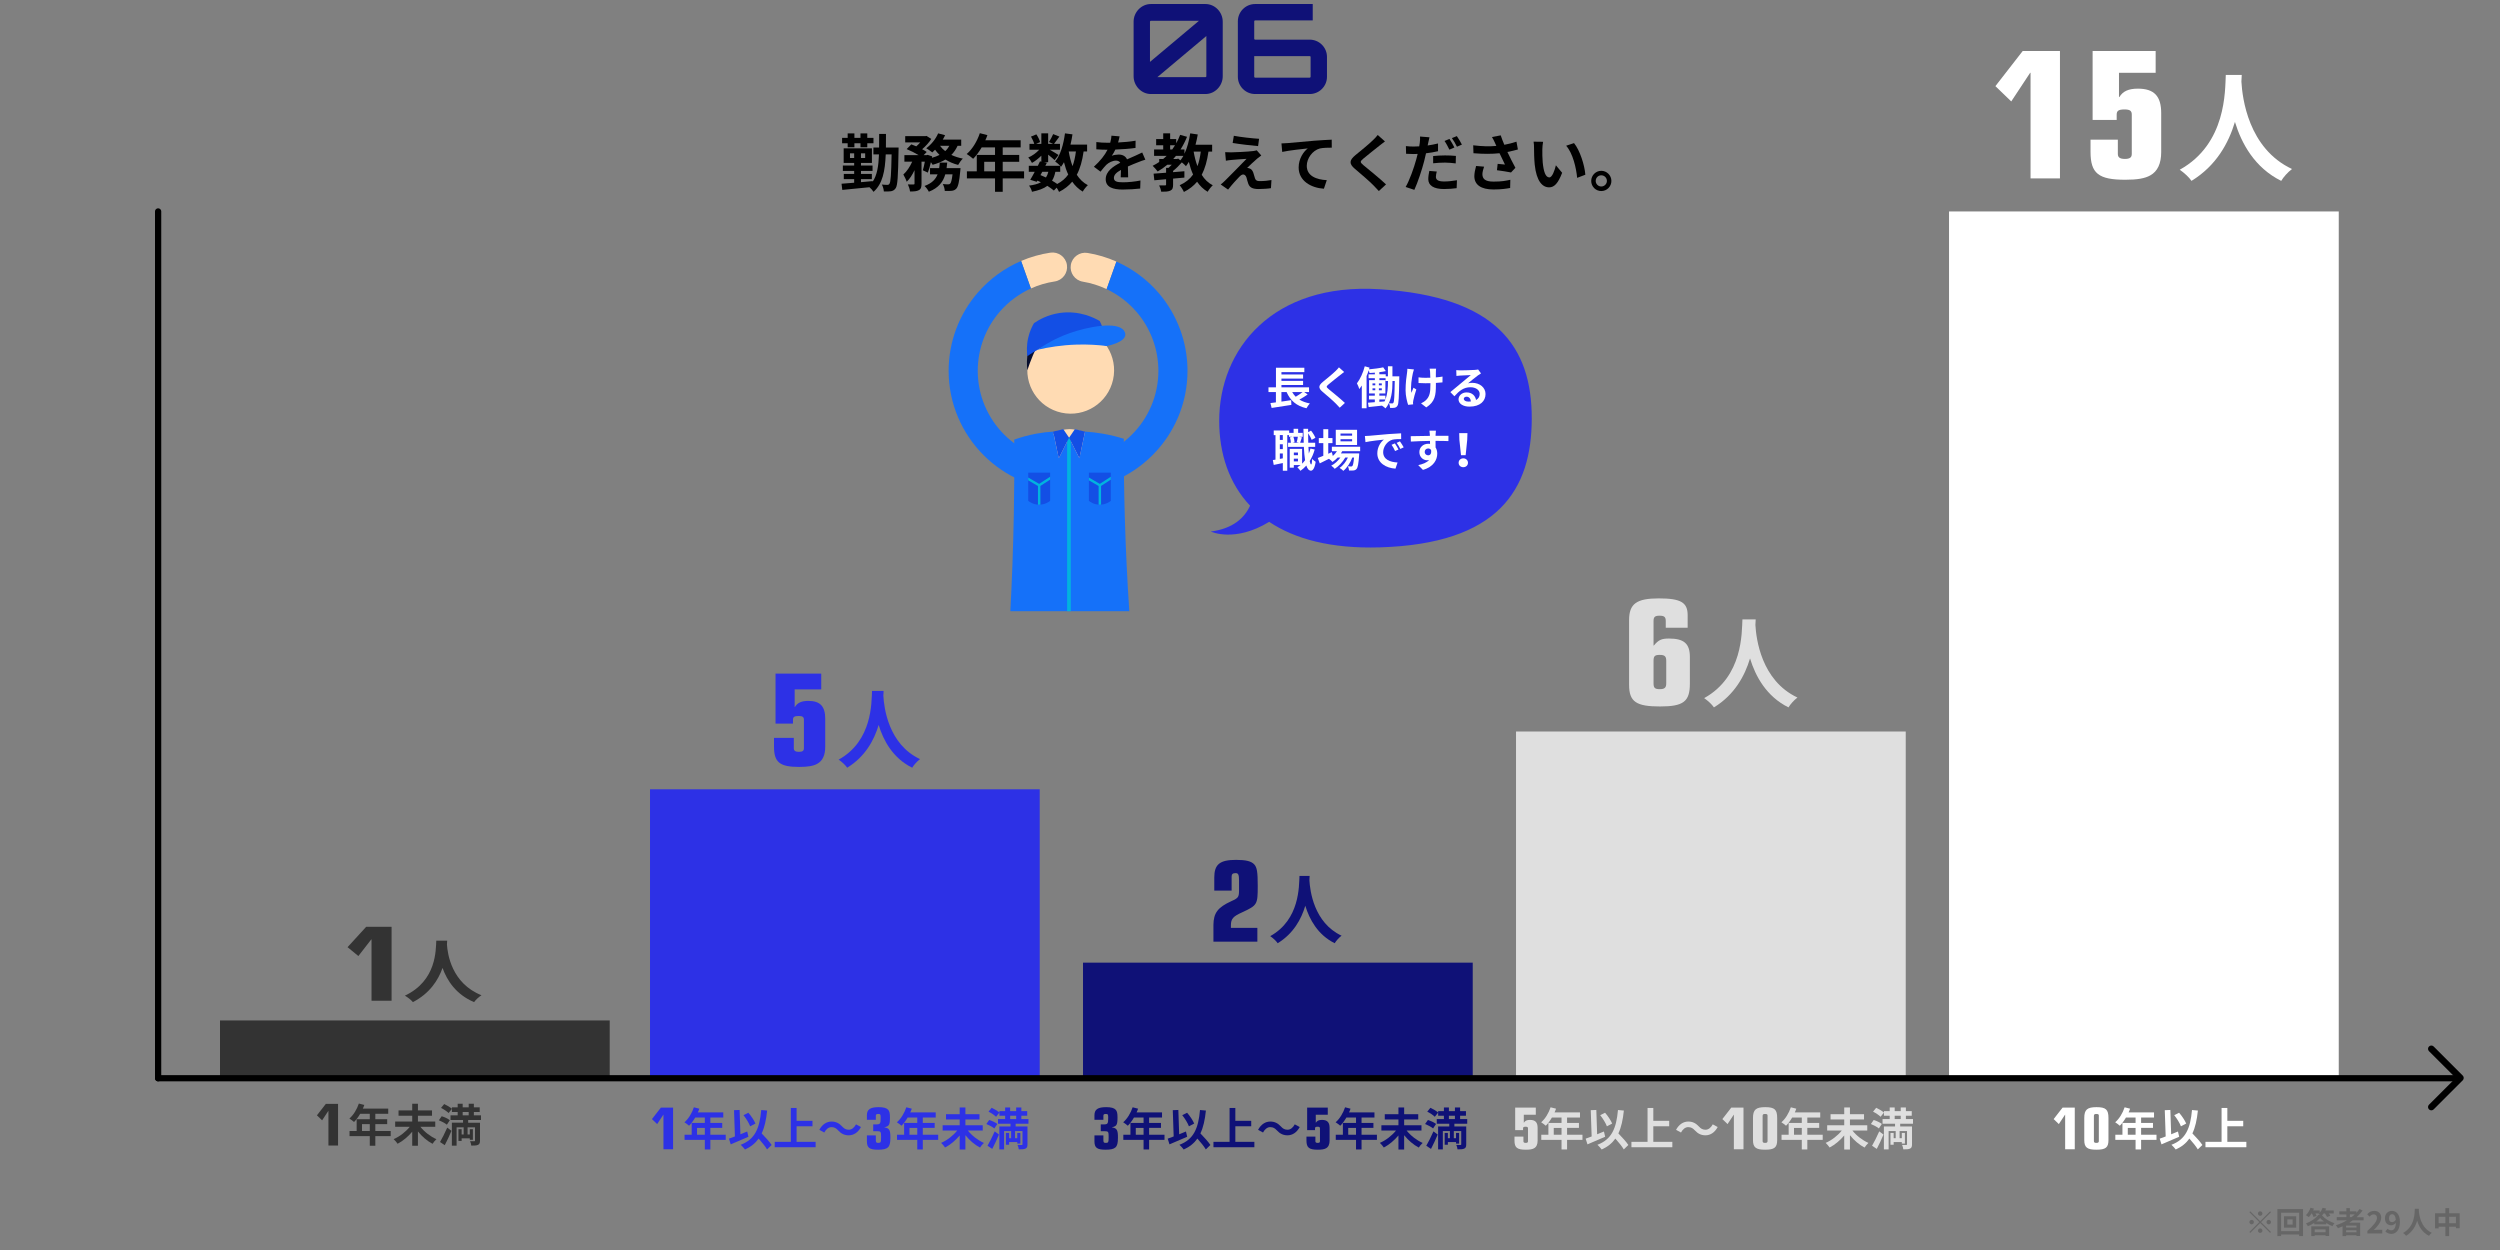 <?xml version="1.0" encoding="UTF-8"?>
<svg xmlns="http://www.w3.org/2000/svg" xmlns:xlink="http://www.w3.org/1999/xlink" id="_レイヤー_2" viewBox="0 0 2000 1000">
  <rect x="0" y="0" width="2000" height="1000" fill="#808080" stroke="none"/>
  <defs>
    <style>.cls-1{fill:#fff;}.cls-2{fill:#01b4de;}.cls-3{fill:#2d31e6;}.cls-4{stroke-width:5px;}.cls-4,.cls-5{stroke:#000;stroke-linecap:round;stroke-linejoin:round;}.cls-4,.cls-5,.cls-6{fill:none;}.cls-7{fill:#1571f9;}.cls-8{fill:#134fe5;}.cls-9{fill:#333;}.cls-10{opacity:.75;}.cls-11{fill:#0f1177;}.cls-12{fill:#ffdbb3;}.cls-13{fill:url(#_名称未設定グラデーション_3);}.cls-14{fill:#666;}</style>
    <linearGradient id="_名称未設定グラデーション_3" x1="1119.62" y1="278.13" x2="1183.53" y2="275.51" gradientTransform="translate(1992.68) rotate(-180) scale(1 -1)" gradientUnits="userSpaceOnUse">
      <stop offset="0" stop-color="#1e3acc"></stop>
      <stop offset="1" stop-color="#000"></stop>
    </linearGradient>
  </defs>
  <g id="_レイヤー_2-2">
    <rect class="cls-6" width="2000" height="1000"></rect>
    <path d="m718.88,118.03s-.05,1.9-.05,2.55c-.35,20.5-.75,27.8-2.3,30-1.1,1.55-2.15,2.05-3.65,2.4-1.45.25-3.55.25-5.8.2-.1-1.65-.7-3.95-1.6-5.55,1.95.25,3.55.25,4.45.25.75,0,1.2-.2,1.65-.9.95-1.3,1.4-7.25,1.7-23.45h-4.7c-.55,13.45-2.5,23.45-9.75,29.95-.65-1.1-2.05-2.7-3.25-3.7-7.9.85-15.95,1.6-21.75,2.15l-.6-4.95c2.8-.2,6.3-.45,10.1-.8v-2.9h-8.3v-4.15h8.3v-2.4h-9.05v-4.3h9.05v-2.1h-8.4v-11.65h22.6v11.65h-8.75v2.1h9.25v4.3h-9.25v2.4h8.7v4.15h-8.7v2.45c3.1-.25,6.25-.55,9.35-.85v.5c3.6-5.35,4.7-12.6,5.05-21.85h-4.45v-5.5h4.55c.05-3.4.05-7,.05-10.9h5.45c0,3.85,0,7.45-.05,10.9h10.15Zm-40.75-3.4h-4.45v-4.35h4.45v-3.55h5.4v3.55h4.85v-3.55h5.45v3.55h4.95v4.35h-4.95v3.2h-5.45v-3.2h-4.85v3.2h-5.4v-3.2Zm5.2,11.75v-3.7h-3.35v3.7h3.35Zm8.8-3.7h-3.35v3.7h3.35v-3.7Z"></path>
    <path d="m766.07,116.63c-1.3,2.85-2.95,5.25-5,7.3,2.75,1.3,5.85,2.3,9.2,2.95-1.3,1.2-2.95,3.55-3.75,5.05-3.8-.95-7.2-2.45-10.2-4.3-2.95,1.8-6.4,3.15-10.2,4.2-.3-.55-.8-1.3-1.4-2.1-.7,3.1-1.55,6.1-2.45,8.35l-4-1.85c.55-1.85,1.15-4.35,1.6-6.9h-2.65v17.6c0,2.7-.4,4.3-2.15,5.2-1.7.95-3.95,1.05-7.05,1.05-.15-1.65-.95-4.05-1.7-5.65,1.85.05,3.85.05,4.5.05.6-.05.8-.15.8-.75v-10.7c-1.75,3.7-3.85,7.05-6.25,9.25-.5-1.7-1.8-4.15-2.7-5.75,2.75-2.45,5.35-6.35,7.1-10.3h-6.25v-5.2h11.45c-2.8-1.7-6.55-3.6-9.65-4.85l3.75-3.8c1.2.45,2.6,1,3.95,1.6,1.1-.95,2.2-2.05,3.15-3.15h-12v-5h16.15l.9-.2,3.8,2.4c-1.7,2.8-4.5,5.85-7.3,8.25,1.45.75,2.7,1.5,3.65,2.2l-2.45,2.55h2.4l.8-.25,3.6,1.2-.2,1.15c2.2-.6,4.3-1.35,6.1-2.3-1.3-1.25-2.5-2.65-3.55-4.15-.75.8-1.5,1.5-2.25,2.15-1.15-.95-3.45-2.55-4.85-3.35,3.9-2.8,7.6-7.3,9.55-11.9l5.55,1.5c-.55,1.2-1.15,2.35-1.85,3.5h14.75v4.95h-2.9Zm2.35,17.9s-.1,1.55-.2,2.25c-.8,8.65-1.7,12.5-3.15,14.1-1.1,1.15-2.15,1.55-3.65,1.75-1.25.15-3.3.2-5.6.1-.05-1.65-.7-4-1.6-5.5,1.8.2,3.5.25,4.3.25.7,0,1.1-.1,1.6-.55.7-.65,1.35-2.8,1.9-7.45h-5.8c-1.7,5.95-5.25,10.8-13.15,13.9-.65-1.4-2.2-3.5-3.45-4.6,6-2.2,8.9-5.4,10.45-9.3h-6.05v-4.95h7.3c.25-1.45.4-2.9.5-4.45h5.95c-.15,1.5-.3,3-.5,4.45h11.15Zm-16.4-17.9c1.1,1.55,2.5,3,4.15,4.25,1.35-1.2,2.45-2.65,3.3-4.25h-7.45Z"></path>
    <path d="m819.27,142.74h-17.1v10.7h-6.15v-10.7h-22.5v-5.7h7.9v-13.1h14.6v-6h-10.7c-2.05,3.55-4.45,6.75-6.8,9.1-1.15-1-3.7-3-5.15-3.85,4.5-3.8,8.35-10.2,10.5-16.65l6.05,1.55c-.45,1.4-1,2.75-1.65,4.1h28.25v5.75h-14.35v6h13.2v5.5h-13.2v7.6h17.1v5.7Zm-23.25-5.7v-7.6h-8.65v7.6h8.65Z"></path>
    <path d="m866.88,121.18c-1.05,7.4-2.75,13.6-5.45,18.65,2.3,3.55,5.2,6.4,8.85,8.3-1.35,1.2-3.2,3.5-4.1,5.15-3.4-2.05-6.15-4.7-8.4-7.95-2.75,3.3-6.2,6-10.55,8.2-.35-.85-1.1-2.2-1.9-3.4l-2.25,2.3c-1.35-1.15-3.15-2.45-5.2-3.75-2.95,2.2-6.95,3.65-12.3,4.75-.35-1.7-1.4-3.7-2.35-4.95,4-.5,7.15-1.35,9.5-2.65-.9-.5-1.85-.95-2.8-1.35l-.55.95-5.2-1.6c1.1-1.75,2.35-4,3.6-6.4h-4.75v-4.8h7.25c.6-1.25,1.2-2.45,1.7-3.55l1.1.25v-4.8c-2.3,2.3-5,4.4-7.5,5.8-.65-1.3-1.9-3.25-3-4.3,3.05-1.25,6.4-3.65,8.8-6.25h-7.8v-4.7h3.8c-.45-1.7-1.55-4-2.6-5.8l4.3-1.8c1.3,1.9,2.6,4.45,3,6.2l-3.2,1.4h4.2v-8.4h5.45v8.4h3.95l-3.3-1.45c1.15-1.8,2.55-4.45,3.35-6.35l5,2c-1.55,2.15-3.1,4.25-4.3,5.8h4.75v4.7h-8.2c2.4,1.35,5.95,3.45,7.05,4.2l-3.15,4.1c-1.1-1.05-3.2-2.8-5.15-4.35v6.05h-3.2l2.15.45-1.2,2.4h11.9c-1.15-1.15-2.95-2.7-4.05-3.45,4.25-5.1,6.65-13.6,7.85-22.5l6,.8c-.4,2.8-.95,5.55-1.6,8.2h13.3v5.5h-2.8Zm-34.5,18.9c1.5.6,2.95,1.2,4.4,1.9.8-1.25,1.45-2.75,1.9-4.55h-4.85l-1.45,2.65Zm11.9-2.65c-.55,2.8-1.4,5.15-2.65,7.1,1.55.9,3,1.8,4.15,2.65,3.7-1.95,6.6-4.45,8.8-7.55-1.4-2.95-2.5-6.25-3.4-9.85-.7,1.3-1.5,2.5-2.3,3.6-.2-.2-.4-.45-.7-.75v4.8h-3.9Zm10.7-16.25c.7,4.2,1.7,8.15,3.05,11.75,1.25-3.4,2.15-7.35,2.7-11.75h-5.75Z"></path>
    <path d="m896.57,141.84c.1-1.45.15-3.75.2-5.9-3.65,2-5.65,3.95-5.65,6.4,0,2.75,2.35,3.5,7.2,3.5,4.2,0,9.7-.55,14.05-1.45l-.2,6.45c-3.3.4-9.35.8-14,.8-7.75,0-13.6-1.85-13.6-8.25s6-10.3,11.65-13.2c-.8-1.25-2.1-1.7-3.45-1.7-2.8,0-5.85,1.6-7.75,3.4-1.5,1.5-2.9,3.3-4.6,5.45l-5.3-3.95c5.2-4.8,8.7-9.2,10.9-13.6h-.6c-2,0-5.65-.1-8.35-.35v-5.8c2.5.4,6.2.55,8.7.55h2.4c.6-2.25.95-4.25,1-5.65l6.5.55c-.25,1.2-.6,2.9-1.2,4.9,4.65-.25,9.65-.65,14-1.45l-.05,5.8c-4.75.7-10.85,1.1-16.15,1.3-.8,1.75-1.8,3.55-2.85,5,1.3-.65,3.95-1,5.6-1,3,0,5.5,1.3,6.6,3.85,2.55-1.2,4.65-2.05,6.7-2.95,1.9-.85,3.65-1.7,5.45-2.55l2.5,5.75c-1.6.4-4.2,1.4-5.9,2.1-2.2.85-5,1.95-8.05,3.35.05,2.75.15,6.4.2,8.65h-5.95Z"></path>
    <path d="m966.77,121.28c-1.05,7.4-2.75,13.5-5.4,18.6,2.25,3.55,5.15,6.45,8.85,8.35-1.35,1.2-3.2,3.55-4.1,5.2-3.45-2.05-6.2-4.75-8.45-8.05-2.75,3.3-6.2,6-10.55,8.2-.55-1.4-2.3-4.15-3.4-5.4,4.7-2.1,8.15-4.9,10.75-8.55-1.4-3.05-2.5-6.45-3.4-10.15-.75,1.25-1.5,2.4-2.3,3.45-.65-.75-2.05-2.05-3.3-3.05-2,2.35-4.55,4.9-7,6.85v1c3-.2,6.05-.5,9.05-.75v5.1c-3,.3-6.05.55-9.05.8v4.9c0,2.55-.45,3.9-2.25,4.75-1.8.8-4.1.85-7.2.85-.25-1.55-1-3.65-1.7-5.05,1.9.05,4.1.05,4.7,0,.65,0,.85-.15.85-.7v-4.25c-3.45.3-6.65.6-9.4.85l-.6-5.3c2.8-.2,6.25-.45,10-.75v-3.9h1.95c.85-.75,1.75-1.6,2.6-2.5h-3.55c-2.45,2.05-5,3.85-7.75,5.4-.8-1.15-2.8-3.45-4-4.55,1.85-.9,3.6-1.95,5.25-3.05v-2.4h3.2c.95-.8,1.85-1.65,2.75-2.5h-10.05v-5.1h7.3v-3.35h-5.65v-5h5.65v-4.55h5.55v4.55h4.85v3.4c1.2-2.1,2.25-4.4,3.15-6.75l5.5,1.55c-1.45,3.65-3.2,7-5.2,10.15h3.15v3.4c2.2-4.65,3.7-10.4,4.6-16.3l6.05.9c-.5,2.8-1.1,5.55-1.8,8.2h13.3v5.5h-2.95Zm-30.65-1.7h1.65c.8-1.1,1.55-2.2,2.25-3.35h-3.9v3.35Zm6.45,7.3l1.75,1.4c.85-1.05,1.65-2.25,2.4-3.6h-5.95c-.7.85-1.4,1.7-2.15,2.5h2.9l1.05-.3Zm12.35-5.6c.7,4.15,1.7,8.05,3.05,11.65,1.25-3.4,2.1-7.3,2.65-11.65h-5.7Z"></path>
    <path d="m1005.77,126.88c-2.25,1.95-6.9,6.2-8.05,7.45.45,0,1.35.15,1.85.4,1.45.45,2.35,1.5,3.05,3.35.45,1.35.9,3.25,1.35,4.5.45,1.55,1.55,2.3,3.5,2.3,3.8,0,7.2-.35,9.7-.85l-.4,6.5c-2.05.4-7.15.7-9.7.7-4.7,0-7.25-1-8.45-4.25-.55-1.45-1.1-3.75-1.45-5-.6-1.75-1.65-2.4-2.65-2.4s-2.05.8-3.2,2c-1.75,1.75-5.45,5.75-8.85,10.1l-5.9-4.1c.9-.7,2.15-1.75,3.45-3.05,2.55-2.6,12.65-12.65,17.2-17.45-3.5.15-9.4.65-12.25.9-1.7.15-3.2.4-4.25.6l-.6-6.85c1.15.1,2.95.15,4.75.15,2.35,0,13.6-.5,17.7-1.05.9-.1,2.25-.4,2.8-.6l3.65,4.15c-1.3.9-2.35,1.8-3.25,2.5Zm1.5-15.85l-.8,5.85c-5.2-.45-14.45-1.5-20.35-2.5l.95-5.75c5.55,1.05,15.05,2.1,20.2,2.4Z"></path>
    <path d="m1030.02,114.48c4.1-.4,12.3-1.1,21.35-1.9,5.1-.4,10.55-.7,14-.85l.05,6.4c-2.65,0-6.9.05-9.55.65-5.95,1.6-10.45,8-10.45,13.85,0,8.15,7.65,11.05,16,11.5l-2.3,6.85c-10.4-.7-20.2-6.3-20.2-17,0-7.15,4-12.75,7.3-15.25-4.25.45-14.7,1.55-20.45,2.8l-.6-6.8c1.95-.05,3.85-.15,4.85-.25Z"></path>
    <path d="m1107.97,113.13c-1.55,1.15-3.2,2.45-4.35,3.35-3.2,2.6-9.75,7.65-13.05,10.5-2.65,2.25-2.6,2.8.1,5.1,3.7,3.15,13.25,10.7,18.15,15.45l-5.75,5.3c-1.4-1.55-2.95-3.1-4.35-4.6-2.7-2.85-10.25-9.3-14.8-13.15-4.9-4.15-4.5-6.9.45-11,3.85-3.15,10.65-8.65,14-11.95,1.4-1.35,3-3,3.8-4.15l5.8,5.15Z"></path>
    <path d="m1150.42,120.98c-2.95.7-6.3,1.25-9.6,1.65-.45,2.1-.95,4.3-1.5,6.35-1.8,6.95-5.15,17.05-7.85,22.9l-6.95-2.3c2.95-5,6.7-15.35,8.55-22.3.35-1.35.75-2.75,1.05-4.15-1.15.05-2.25.1-3.25.1-2.4,0-4.25-.1-6-.2l-.15-6.15c2.55.3,4.2.35,6.25.35,1.45,0,2.9-.05,4.4-.15.2-1.05.35-2.05.45-2.8.25-1.85.3-3.85.2-5.05l7.55.6c-.35,1.4-.8,3.6-1.05,4.7l-.4,1.85c2.8-.4,5.6-.95,8.3-1.6v6.2Zm-1,16.25c-.4,1.45-.7,3.05-.7,4.15,0,2.15,1.25,3.8,6.55,3.8,3.3,0,6.75-.4,10.3-1l-.25,6.35c-2.8.35-6.15.7-10.1.7-8.35,0-12.6-2.9-12.6-7.9,0-2.3.45-4.7.85-6.6l5.95.5Zm-2.9-12.4c2.75-.3,6.3-.5,9.5-.5,2.8,0,5.8.1,8.7.4l-.15,6c-2.45-.3-5.5-.65-8.5-.65-3.45,0-6.45.2-9.55.55v-5.8Zm13-5.1c-1-2.05-2.55-5.05-3.9-6.95l3.95-1.65c1.25,1.85,3.05,5,3.95,6.85l-4,1.75Zm5.95-10.85c1.35,1.9,3.2,5.05,4.05,6.8l-3.95,1.7c-1.05-2.1-2.65-5-4.05-6.9l3.95-1.6Z"></path>
    <path d="m1214.32,119.58c-2.5.7-5.4,1.4-8.4,2,1.9,4,4.25,8.7,6.4,12.65l-3.5,3.75c-2.7-.55-7.6-1.35-11.25-1.8l.55-5.1c1.65.15,4.35.45,5.85.55-1.2-2.5-2.9-5.95-4.35-9.05-6.05.65-13,.65-20.85,0l-.2-6.35c7.1.9,13.25,1,18.5.5-.4-.8-.75-1.6-1.05-2.35-.9-2-1.4-3-2.45-4.75l7-1.35c.85,2.6,1.8,4.95,2.9,7.55,3.45-.65,6.55-1.45,9.7-2.5l1.15,6.25Zm-27.05,13.75c-.6,1.6-1.35,4.45-1.35,5.9,0,3.6,1.85,6.05,8.85,6.05s9.85-.7,13.5-1.45l-.15,6.55c-2.75.5-6.9,1.2-13.35,1.2-9.95,0-15.3-3.75-15.3-10.65,0-2.2.6-5.3,1.4-8.15l6.4.55Z"></path>
    <path d="m1233.87,119.43c-.05,3.2,0,6.95.3,10.5.7,7.15,2.2,12,5.3,12,2.35,0,4.3-5.8,5.25-9.7l5,6c-3.3,8.6-6.4,11.65-10.4,11.65-5.4,0-10.15-4.9-11.55-18.2-.45-4.55-.55-10.3-.55-13.35,0-1.4-.05-3.5-.35-5l7.6.1c-.35,1.75-.6,4.65-.6,6Zm34.4,20.35l-6.55,2.5c-.75-7.95-3.4-19.6-8.8-25.7l6.3-2.1c4.7,5.75,8.5,17.7,9.05,25.3Z"></path>
    <path d="m1289.12,144.74c0,4.45-3.6,8.1-8.1,8.1s-8.05-3.65-8.05-8.1,3.65-8.1,8.05-8.1,8.1,3.65,8.1,8.1Zm-3.6,0c0-2.5-2-4.5-4.5-4.5s-4.45,2-4.45,4.5,2.05,4.45,4.45,4.45,4.5-1.95,4.5-4.45Z"></path>
    <path class="cls-11" d="m964.38,3.22c7.6,0,13.8,6.5,13.8,14.1v43.7c0,7.6-6.2,14.2-13.8,14.2h-43.7c-7.6,0-13.8-6.6-13.8-14.2V17.32c0-7.6,6.2-14.1,13.8-14.1h43.7Zm-43.7,13.4c-.4,0-.7.3-.7.7v32.2l39.2-32.9h-38.5Zm43.7,45.1c.4,0,.7-.3.7-.7V28.82l-39.2,32.9h38.5Z"></path>
    <path class="cls-11" d="m1047.78,31.72c7.6,0,13.8,6.2,13.8,13.8v15.9c0,7.6-6.2,13.8-13.8,13.8h-43.7c-7.6,0-13.8-6.2-13.8-13.8V17.02c0-7.6,6.2-13.8,13.8-13.8h46.1v13.1h-46.1c-.4,0-.7.3-.7.7v14.1c0,.3.3.6.7.6h43.7Zm.7,13.8c0-.4-.3-.6-.7-.6h-44.4v16.5c0,.4.3.7.7.7h43.7c.4,0,.7-.3.7-.7v-15.9Z"></path>
    <path class="cls-1" d="m1618.17,40.81h29.8v101.93h-23.53V58.23h-.31l-15.13,22.92-12.68-12.23,21.85-28.12Z"></path>
    <path class="cls-1" d="m1695.5,77.64c2.75-4.58,7.18-6.72,14.82-6.72,12.99,0,18.64,5.96,18.64,19.56v31.17c0,9.17-2.9,15.43-8.71,18.64-4.28,2.45-10.39,3.51-20.02,3.51-21.39,0-27.81-5.04-27.81-22.31v-9.78h21.85v11.46c0,2.75,1.68,3.97,5.65,3.97s5.5-1.22,5.5-3.97v-31.48c0-3.06-1.53-4.13-5.81-4.13-4.74,0-6.27,1.07-6.27,4.13v4.28h-19.25v-55.17h50.43v17.42h-29.34v19.41h.31Z"></path>
    <path class="cls-1" d="m1793.4,59.96c-.09,1.5-.19,3.38-.28,5.35.75,12.96,5.45,53.46,40.49,69.9-3.48,2.63-6.86,6.48-8.64,9.49-21.23-10.52-31.75-29.88-37.02-47.16-5.07,16.91-14.94,35.04-34.76,47.16-1.97-2.91-5.64-6.29-9.39-8.92,37.49-20.76,36.17-63.42,36.83-75.82h12.78Z"></path>
    <g class="cls-10">
      <path class="cls-1" d="m1323.08,516.42c3.68-4.44,6.09-5.59,12.06-5.59,12.06,0,16.76,4.06,16.76,14.73v21.33c0,14.35-5.08,18.28-23.87,18.28s-24.76-3.56-24.76-17.27v-51.8c0-13.08,5.97-17.39,23.74-17.39s23.11,3.3,23.11,13.46v10.03h-17.52v-5.46c0-3.17-1.27-4.19-4.95-4.19s-4.82,1.02-4.82,4.19v19.68h.25Zm-.25,30.35c0,3.55,1.14,4.57,4.95,4.57s5.21-1.14,5.21-4.57v-18.16c0-3.56-1.27-4.7-5.21-4.7s-4.95,1.02-4.95,4.7v18.16Z"></path>
      <path class="cls-1" d="m1404.55,495.5c-.08,1.25-.16,2.81-.23,4.45.62,10.77,4.53,44.42,33.65,58.08-2.89,2.19-5.7,5.39-7.18,7.88-17.64-8.74-26.39-24.82-30.76-39.19-4.22,14.05-12.41,29.12-28.88,39.19-1.64-2.42-4.68-5.23-7.81-7.42,31.15-17.25,30.05-52.69,30.6-63h10.62Z"></path>
    </g>
    <path class="cls-11" d="m971.42,702.07c0-10.58,4.37-14.17,17.48-14.17,7.86,0,12.14,1.07,14.47,3.59,2.23,2.43,2.82,6.02,2.82,17.19,0,14.95-.29,15.54-12.43,21.17-7.38,3.3-9.03,5.24-9.03,10.49v1.94h21.17v11.07h-35.15v-13.4c.1-9.61,3.5-14.08,14.37-19.03,5.73-2.62,6.12-3.2,6.12-9.32v-6.99c0-4.95-.58-6.12-2.82-6.12s-3.11.88-3.11,2.72v11.26h-13.88v-10.39Z"></path>
    <path class="cls-11" d="m1047.7,700.74c-.06.96-.12,2.15-.18,3.4.48,8.24,3.46,33.96,25.73,44.41-2.21,1.67-4.36,4.12-5.49,6.03-13.49-6.69-20.18-18.98-23.52-29.97-3.22,10.74-9.49,22.27-22.09,29.97-1.25-1.85-3.58-4-5.97-5.67,23.82-13.19,22.98-40.29,23.4-48.17h8.12Z"></path>
    <path class="cls-14" d="m1808.15,976.98l7.92-7.92.7.7-7.92,7.92,7.92,7.92-.7.7-7.92-7.92-7.95,7.94-.7-.7,7.94-7.95-7.92-7.92.7-.7,7.92,7.92Zm-5.04.7c0,.98-.82,1.8-1.8,1.8s-1.8-.82-1.8-1.8.82-1.8,1.8-1.8,1.8.82,1.8,1.8Zm5.04-5.04c-.98,0-1.8-.82-1.8-1.8s.82-1.8,1.8-1.8,1.8.82,1.8,1.8-.82,1.8-1.8,1.8Zm0,10.08c.98,0,1.8.82,1.8,1.8s-.82,1.8-1.8,1.8-1.8-.82-1.8-1.8.82-1.8,1.8-1.8Zm5.04-5.04c0-.98.82-1.8,1.8-1.8s1.8.82,1.8,1.8-.82,1.8-1.8,1.8-1.8-.82-1.8-1.8Z"></path>
    <path class="cls-14" d="m1842.42,967.26v21.6h-3.12v-1.27h-14.42v1.27h-2.98v-21.6h20.52Zm-3.12,17.67v-14.74h-14.42v14.74h14.42Zm-2.33-11.91v9.12h-9.79v-9.12h9.79Zm-2.88,2.5h-4.22v4.15h4.22v-4.15Z"></path>
    <path class="cls-14" d="m1858.88,970.76c-.41.6-.82,1.15-1.25,1.61,2.59,2.88,6.36,5.11,9.96,6.19-.65.67-1.22,1.63-1.68,2.38-1.58-.62-3.31-1.51-4.92-2.52v1.06h-9.62v-1.15c-1.58,1.03-3.31,1.94-5.06,2.66-.31-.6-.98-1.61-1.54-2.21,4.03-1.49,7.87-4.27,9.82-6.77h1.39c-.46-.31-.91-.6-1.25-.77.19-.14.36-.31.55-.48h-2.93c.41.7.79,1.42.98,1.99l-2.52.84c-.22-.74-.74-1.87-1.32-2.83h-.24c-.7,1.13-1.44,2.14-2.16,2.93-.55-.43-1.7-1.2-2.38-1.56,1.54-1.42,2.93-3.72,3.7-5.93l2.74.7c-.19.48-.38.98-.62,1.46h5.21v1.92c1.01-1.15,1.85-2.62,2.35-4.08l2.81.65c-.19.5-.41,1.01-.62,1.51h6.7v2.4h-3.89c.48.67.91,1.34,1.15,1.9l-2.64.94c-.29-.77-.98-1.87-1.63-2.83h-1.08Zm-9.87,10.3h14.31v7.75h-2.86v-.58h-8.71v.65h-2.74v-7.82Zm2.74,2.45v2.26h8.71v-2.26h-8.71Zm7.37-6.36c-1.2-.89-2.26-1.82-3.07-2.74-.77.91-1.8,1.85-2.98,2.74h6.05Z"></path>
    <path class="cls-14" d="m1882.26,976.24c-.94.67-1.85,1.3-2.83,1.92h8.71v10.66h-2.98v-.62h-8.26v.72h-2.86v-7.85c-1.2.53-2.45,1.06-3.67,1.51-.36-.62-1.2-1.78-1.75-2.35,3.14-.98,6.17-2.35,8.93-3.98h-8.16v-2.52h7.7v-2.18h-5.64v-2.47h5.64v-2.59h2.83v2.59h5.21v1.18c.91-.98,1.73-1.99,2.47-3.05l2.45,1.25c-1.37,1.9-2.98,3.67-4.73,5.28h5.57v2.52h-8.64Zm2.9,4.25h-8.26v1.54h8.26v-1.54Zm0,5.33v-1.63h-8.26v1.63h8.26Zm-5.23-12.1h1.32c.91-.7,1.78-1.42,2.59-2.18h-3.91v2.18Z"></path>
    <path class="cls-14" d="m1893.9,984.76c4.82-4.32,7.68-7.66,7.68-10.39,0-1.8-.98-2.88-2.66-2.88-1.3,0-2.38.84-3.26,1.82l-1.92-1.92c1.63-1.73,3.22-2.69,5.64-2.69,3.36,0,5.59,2.16,5.59,5.47s-2.67,6.67-5.91,9.84c.89-.1,2.06-.19,2.88-.19h3.86v2.98h-11.91v-2.04Z"></path>
    <path class="cls-14" d="m1910.1,983.01c.65.7,1.75,1.25,2.81,1.25,1.99,0,3.65-1.51,3.79-5.98-.91,1.2-2.42,1.94-3.65,1.94-2.95,0-5.09-1.82-5.09-5.59s2.54-5.93,5.59-5.93c3.36,0,6.38,2.64,6.38,8.81,0,6.72-3.29,9.62-6.82,9.62-2.21,0-3.82-.94-4.87-2.02l1.85-2.11Zm6.55-7.2c-.31-3.24-1.54-4.44-3.05-4.44-1.32,0-2.4,1.08-2.4,3.26s.98,3.07,2.52,3.07c.96,0,2.06-.53,2.93-1.9Z"></path>
    <path class="cls-14" d="m1935.13,967.02c-.02.38-.05.86-.07,1.37.19,3.31,1.39,13.66,10.34,17.86-.89.67-1.75,1.66-2.21,2.42-5.42-2.69-8.11-7.63-9.46-12.05-1.3,4.32-3.82,8.95-8.88,12.05-.5-.74-1.44-1.61-2.4-2.28,9.58-5.3,9.24-16.2,9.41-19.37h3.26Z"></path>
    <path class="cls-14" d="m1967.75,970.62v11.98h-3v-1.2h-5.42v7.49h-3.02v-7.49h-5.4v1.32h-2.88v-12.1h8.28v-4.15h3.02v4.15h8.42Zm-11.45,7.97v-5.16h-5.4v5.16h5.4Zm8.45,0v-5.16h-5.42v5.16h5.42Z"></path>
    <path class="cls-9" d="m260.69,883.07h9.75v33.35h-7.7v-27.65h-.1l-4.95,7.5-4.15-4,7.15-9.2Z"></path>
    <path class="cls-9" d="m312.57,908.89h-12.31v7.7h-4.43v-7.7h-16.2v-4.1h5.69v-9.43h10.51v-4.32h-7.7c-1.48,2.56-3.2,4.86-4.9,6.55-.83-.72-2.66-2.16-3.71-2.77,3.24-2.74,6.01-7.34,7.56-11.99l4.36,1.12c-.32,1.01-.72,1.98-1.19,2.95h20.34v4.14h-10.33v4.32h9.5v3.96h-9.5v5.47h12.31v4.1Zm-16.74-4.1v-5.47h-6.23v5.47h6.23Z"></path>
    <path class="cls-9" d="m336.33,901.44c3.13,4,8.03,7.81,12.81,9.9-1.01.86-2.38,2.59-3.1,3.71-4.25-2.2-8.42-5.79-11.7-9.9v11.45h-4.57v-11.23c-3.28,3.96-7.49,7.45-11.7,9.65-.72-1.08-2.12-2.81-3.17-3.71,4.82-2.05,9.72-5.87,12.89-9.86h-11.66v-4.25h13.64v-4.61h-10.94v-4.25h10.94v-5.36h4.57v5.36h11.27v4.25h-11.27v4.61h13.86v4.25h-11.88Z"></path>
    <path class="cls-9" d="m357.5,899.75c-1.33-1.15-4.18-2.63-6.41-3.53l2.27-3.24c2.2.68,5.08,2.02,6.52,3.17l-2.38,3.6Zm-5.47,13.86c1.62-2.77,3.92-7.31,5.76-11.52l3.38,2.56c-1.62,3.85-3.49,7.99-5.36,11.48l-3.78-2.52Zm3.31-30.38c2.12.97,4.82,2.56,6.19,3.82l-2.66,3.38c-1.22-1.26-3.89-3.06-6.05-4.1l2.52-3.1Zm19.19,12.78v2.16h9.47v14.29c0,1.87-.36,2.84-1.58,3.42-1.22.58-2.95.61-5.4.61-.07-1.04-.5-2.56-.97-3.56,1.33.07,2.88.07,3.35.07.47-.04.61-.18.61-.58v-10.55h-5.94v5.72h1.76v-4.25h2.48v8.53h-2.48v-1.19h-6.52v2.09h-2.56v-9.43h2.56v4.25h1.62v-5.72h-5.65v14.65h-3.78v-18.36h8.93v-2.16h-10.01v-3.74h5.72v-2.66h-4.61v-3.71h4.61v-2.92h4v2.92h4.82v-2.92h4.14v2.92h4.68v3.71h-4.68v2.66h5.69v3.74h-10.26Zm-4.39-3.74h4.82v-2.66h-4.82v2.66Z"></path>
    <path class="cls-9" d="m292.94,741.43h20.33v59.13h-16.05v-49.03h-.21l-10.32,13.3-8.65-7.09,14.91-16.31Z"></path>
    <path class="cls-9" d="m357.75,752.54c-.06.87-.13,1.96-.19,3.11.51,7.52,3.72,31.01,27.62,40.55-2.37,1.53-4.68,3.76-5.9,5.5-14.48-6.1-21.66-17.33-25.25-27.36-3.46,9.81-10.19,20.33-23.71,27.36-1.35-1.69-3.85-3.65-6.41-5.18,25.57-12.04,24.67-36.79,25.12-43.98h8.72Z"></path>
    <line class="cls-4" x1="126.5" y1="862.58" x2="126.5" y2="169.16"></line>
    <line class="cls-5" x1="129.5" y1="862.58" x2="175.53" y2="862.58"></line>
    <rect class="cls-1" x="1559.23" y="169.16" width="311.77" height="693.41"></rect>
    <g class="cls-10">
      <rect class="cls-1" x="1212.82" y="585.21" width="311.77" height="277.37"></rect>
    </g>
    <rect class="cls-11" x="866.41" y="770.12" width="311.77" height="92.46"></rect>
    <rect class="cls-3" x="520.01" y="631.44" width="311.77" height="231.14"></rect>
    <rect class="cls-9" x="176" y="816.35" width="311.77" height="46.23"></rect>
    <line class="cls-4" x1="126.5" y1="862.58" x2="1967.74" y2="862.58"></line>
    <path class="cls-3" d="m635.93,565.58c1.99-3.32,5.21-4.87,10.74-4.87,9.41,0,13.51,4.32,13.51,14.18v22.59c0,6.64-2.1,11.19-6.31,13.51-3.1,1.77-7.53,2.55-14.51,2.55-15.5,0-20.16-3.65-20.16-16.17v-7.09h15.84v8.31c0,1.99,1.22,2.88,4.1,2.88s3.99-.88,3.99-2.88v-22.81c0-2.21-1.11-2.99-4.21-2.99-3.43,0-4.54.78-4.54,2.99v3.1h-13.95v-39.98h36.55v12.62h-21.26v14.07h.22Z"></path>
    <path class="cls-3" d="m706.88,552.76c-.07,1.09-.14,2.45-.2,3.88.54,9.4,3.95,38.74,29.34,50.65-2.52,1.91-4.97,4.7-6.26,6.88-15.39-7.62-23.01-21.65-26.83-34.18-3.68,12.25-10.83,25.4-25.19,34.18-1.43-2.11-4.09-4.56-6.81-6.47,27.17-15.05,26.21-45.96,26.69-54.94h9.26Z"></path>
    <path class="cls-3" d="m528.72,886.07h9.75v33.35h-7.7v-27.65h-.1l-4.95,7.5-4.15-4,7.15-9.2Z"></path>
    <path class="cls-3" d="m580.6,911.89h-12.31v7.7h-4.43v-7.7h-16.2v-4.1h5.69v-9.43h10.51v-4.32h-7.7c-1.48,2.56-3.2,4.86-4.9,6.55-.83-.72-2.66-2.16-3.71-2.77,3.24-2.74,6.01-7.34,7.56-11.99l4.36,1.12c-.32,1.01-.72,1.98-1.19,2.95h20.34v4.14h-10.33v4.32h9.5v3.96h-9.5v5.47h12.31v4.1Zm-16.74-4.1v-5.47h-6.23v5.47h6.23Z"></path>
    <path class="cls-3" d="m598.74,909.41c-4.75,2.12-10.08,4.39-14.15,6.08l-1.44-4.57c1.37-.47,2.99-1.04,4.79-1.76l-.72-21.02,4.46-.18.65,19.47c1.8-.76,3.64-1.51,5.44-2.23l.97,4.21Zm14.9,10.12c-1.33-2.34-4.07-5.65-6.73-8.67-2.63,3.74-6.19,6.62-10.94,8.75-.61-.94-2.38-2.88-3.42-3.78,11.41-4.32,15.12-13.03,16.45-27.82l4.72.43c-.76,7.38-2.05,13.39-4.39,18.29,2.99,3.1,6.34,6.73,7.99,9.25l-3.67,3.56Zm-13.5-18.47c-.9-2.48-3.2-6.26-5.36-8.93l3.89-1.94c2.34,2.63,4.61,6.16,5.69,8.64l-4.21,2.23Z"></path>
    <path class="cls-3" d="m652.49,913.47v4.32h-32.72v-4.32h12.89v-27.1h4.61v10.29h12.71v4.36h-12.71v12.45h15.23Z"></path>
    <path class="cls-3" d="m670.49,904.29c-1.55-1.62-2.84-2.59-5.36-2.59-2.3,0-4.36,1.76-5.72,4.32l-3.96-2.16c2.41-4.46,5.94-6.62,9.79-6.62,3.42,0,6.05,1.3,8.5,3.96,1.55,1.66,2.88,2.59,5.36,2.59,2.3,0,4.36-1.76,5.72-4.32l3.96,2.16c-2.41,4.46-5.94,6.62-9.79,6.62-3.42,0-6.05-1.3-8.5-3.96Z"></path>
    <path class="cls-3" d="m693.52,892.17c0-4.6,2.7-6.45,9.35-6.45,3.95,0,6.3.65,7.6,2.05,1.1,1.15,1.5,2.8,1.5,6.15,0,5.95-.7,7.15-4.45,7.85v.1c3.95.7,4.8,2.15,4.8,8.05,0,4.6-.55,6.7-2.05,8.05-1.4,1.25-3.85,1.8-7.75,1.8-6.95,0-9-1.55-9-6.75v-4.7h7.15v3.8c0,1.75.4,2.2,1.95,2.2,2,0,2.25-.55,2.25-4.7s-.2-4.65-3-4.65h-3.3v-5.45h2.1c3.55,0,3.85-.45,3.85-5.4,0-2.55-.25-2.95-1.85-2.95s-2,.35-2,1.6v3.05h-7.15v-3.65Z"></path>
    <path class="cls-3" d="m750.55,911.89h-12.31v7.7h-4.43v-7.7h-16.2v-4.1h5.69v-9.43h10.51v-4.32h-7.7c-1.48,2.56-3.2,4.86-4.9,6.55-.83-.72-2.66-2.16-3.71-2.77,3.24-2.74,6.01-7.34,7.56-11.99l4.36,1.12c-.32,1.01-.72,1.98-1.19,2.95h20.34v4.14h-10.33v4.32h9.5v3.96h-9.5v5.47h12.31v4.1Zm-16.74-4.1v-5.47h-6.23v5.47h6.23Z"></path>
    <path class="cls-3" d="m774.31,904.44c3.13,4,8.03,7.81,12.81,9.9-1.01.86-2.38,2.59-3.1,3.71-4.25-2.2-8.42-5.79-11.7-9.9v11.45h-4.57v-11.23c-3.28,3.96-7.49,7.45-11.7,9.65-.72-1.08-2.12-2.81-3.17-3.71,4.82-2.05,9.72-5.87,12.89-9.86h-11.66v-4.25h13.64v-4.61h-10.94v-4.25h10.94v-5.36h4.57v5.36h11.27v4.25h-11.27v4.61h13.86v4.25h-11.88Z"></path>
    <path class="cls-3" d="m795.48,902.75c-1.33-1.15-4.18-2.63-6.41-3.53l2.27-3.24c2.2.68,5.08,2.02,6.52,3.17l-2.38,3.6Zm-5.47,13.86c1.62-2.77,3.92-7.31,5.76-11.52l3.38,2.56c-1.62,3.85-3.49,7.99-5.36,11.48l-3.78-2.52Zm3.31-30.38c2.12.97,4.82,2.56,6.19,3.82l-2.66,3.38c-1.22-1.26-3.89-3.06-6.05-4.1l2.52-3.1Zm19.19,12.78v2.16h9.47v14.29c0,1.87-.36,2.84-1.58,3.42-1.22.58-2.95.61-5.4.61-.07-1.04-.5-2.56-.97-3.56,1.33.07,2.88.07,3.35.07.47-.04.61-.18.61-.58v-10.55h-5.94v5.72h1.76v-4.25h2.48v8.53h-2.48v-1.19h-6.52v2.09h-2.56v-9.43h2.56v4.25h1.62v-5.72h-5.65v14.65h-3.78v-18.36h8.93v-2.16h-10.01v-3.74h5.72v-2.66h-4.61v-3.71h4.61v-2.92h4v2.92h4.82v-2.92h4.14v2.92h4.68v3.71h-4.68v2.66h5.69v3.74h-10.26Zm-4.39-3.74h4.82v-2.66h-4.82v2.66Z"></path>
    <path class="cls-11" d="m875.56,892.17c0-4.6,2.7-6.45,9.35-6.45,3.95,0,6.3.65,7.6,2.05,1.1,1.15,1.5,2.8,1.5,6.15,0,5.95-.7,7.15-4.45,7.85v.1c3.95.7,4.8,2.15,4.8,8.05,0,4.6-.55,6.7-2.05,8.05-1.4,1.25-3.85,1.8-7.75,1.8-6.95,0-9-1.55-9-6.75v-4.7h7.15v3.8c0,1.75.4,2.2,1.95,2.2,2,0,2.25-.55,2.25-4.7s-.2-4.65-3-4.65h-3.3v-5.45h2.1c3.55,0,3.85-.45,3.85-5.4,0-2.55-.25-2.95-1.85-2.95s-2,.35-2,1.6v3.05h-7.15v-3.65Z"></path>
    <path class="cls-11" d="m931.6,911.89h-12.31v7.7h-4.43v-7.7h-16.2v-4.1h5.69v-9.43h10.51v-4.32h-7.7c-1.48,2.56-3.2,4.86-4.9,6.55-.83-.72-2.66-2.16-3.71-2.77,3.24-2.74,6.01-7.34,7.56-11.99l4.36,1.12c-.32,1.01-.72,1.98-1.19,2.95h20.34v4.14h-10.33v4.32h9.5v3.96h-9.5v5.47h12.31v4.1Zm-16.74-4.1v-5.47h-6.23v5.47h6.23Z"></path>
    <path class="cls-11" d="m949.74,909.41c-4.75,2.12-10.08,4.39-14.15,6.08l-1.44-4.57c1.37-.47,2.99-1.04,4.79-1.76l-.72-21.02,4.46-.18.65,19.47c1.8-.76,3.64-1.51,5.44-2.23l.97,4.21Zm14.9,10.12c-1.33-2.34-4.07-5.65-6.73-8.67-2.63,3.74-6.19,6.62-10.94,8.75-.61-.94-2.38-2.88-3.42-3.78,11.41-4.32,15.12-13.03,16.45-27.82l4.72.43c-.76,7.38-2.05,13.39-4.39,18.29,2.99,3.1,6.34,6.73,7.99,9.25l-3.67,3.56Zm-13.5-18.47c-.9-2.48-3.2-6.26-5.36-8.93l3.89-1.94c2.34,2.63,4.61,6.16,5.69,8.64l-4.21,2.23Z"></path>
    <path class="cls-11" d="m1003.49,913.47v4.32h-32.72v-4.32h12.89v-27.1h4.61v10.29h12.71v4.36h-12.71v12.45h15.23Z"></path>
    <path class="cls-11" d="m1021.49,904.29c-1.55-1.62-2.84-2.59-5.36-2.59-2.3,0-4.36,1.76-5.72,4.32l-3.96-2.16c2.41-4.46,5.94-6.62,9.79-6.62,3.42,0,6.05,1.3,8.5,3.96,1.55,1.66,2.88,2.59,5.36,2.59,2.3,0,4.36-1.76,5.72-4.32l3.96,2.16c-2.41,4.46-5.94,6.62-9.79,6.62-3.42,0-6.05-1.3-8.5-3.96Z"></path>
    <path class="cls-11" d="m1052.72,898.12c.9-1.5,2.35-2.2,4.85-2.2,4.25,0,6.1,1.95,6.1,6.4v10.2c0,3-.95,5.05-2.85,6.1-1.4.8-3.4,1.15-6.55,1.15-7,0-9.1-1.65-9.1-7.3v-3.2h7.15v3.75c0,.9.55,1.3,1.85,1.3s1.8-.4,1.8-1.3v-10.3c0-1-.5-1.35-1.9-1.35-1.55,0-2.05.35-2.05,1.35v1.4h-6.3v-18.05h16.5v5.7h-9.6v6.35h.1Z"></path>
    <path class="cls-11" d="m1101.55,911.89h-12.31v7.7h-4.43v-7.7h-16.2v-4.1h5.69v-9.43h10.51v-4.32h-7.7c-1.48,2.56-3.2,4.86-4.9,6.55-.83-.72-2.66-2.16-3.71-2.77,3.24-2.74,6.01-7.34,7.56-11.99l4.36,1.12c-.32,1.01-.72,1.98-1.19,2.95h20.34v4.14h-10.33v4.32h9.5v3.96h-9.5v5.47h12.31v4.1Zm-16.74-4.1v-5.47h-6.23v5.47h6.23Z"></path>
    <path class="cls-11" d="m1125.31,904.44c3.13,4,8.03,7.81,12.81,9.9-1.01.86-2.38,2.59-3.1,3.71-4.25-2.2-8.42-5.79-11.7-9.9v11.45h-4.57v-11.23c-3.28,3.96-7.49,7.45-11.7,9.65-.72-1.08-2.12-2.81-3.17-3.71,4.82-2.05,9.72-5.87,12.89-9.86h-11.66v-4.25h13.64v-4.61h-10.94v-4.25h10.94v-5.36h4.57v5.36h11.27v4.25h-11.27v4.61h13.86v4.25h-11.88Z"></path>
    <path class="cls-11" d="m1146.48,902.75c-1.33-1.15-4.18-2.63-6.41-3.53l2.27-3.24c2.2.68,5.08,2.02,6.51,3.17l-2.38,3.6Zm-5.47,13.86c1.62-2.77,3.92-7.31,5.76-11.52l3.38,2.56c-1.62,3.85-3.49,7.99-5.36,11.48l-3.78-2.52Zm3.31-30.38c2.12.97,4.82,2.56,6.19,3.82l-2.66,3.38c-1.22-1.26-3.89-3.06-6.05-4.1l2.52-3.1Zm19.19,12.78v2.16h9.47v14.29c0,1.87-.36,2.84-1.58,3.42-1.22.58-2.95.61-5.4.61-.07-1.04-.5-2.56-.97-3.56,1.33.07,2.88.07,3.35.07.47-.04.61-.18.61-.58v-10.55h-5.94v5.72h1.76v-4.25h2.48v8.53h-2.48v-1.19h-6.51v2.09h-2.56v-9.43h2.56v4.25h1.62v-5.72h-5.65v14.65h-3.78v-18.36h8.93v-2.16h-10.01v-3.74h5.72v-2.66h-4.61v-3.71h4.61v-2.92h4v2.92h4.82v-2.92h4.14v2.92h4.68v3.71h-4.68v2.66h5.69v3.74h-10.26Zm-4.39-3.74h4.82v-2.66h-4.82v2.66Z"></path>
    <g class="cls-10">
      <path class="cls-1" d="m1219.14,898.12c.9-1.5,2.35-2.2,4.85-2.2,4.25,0,6.1,1.95,6.1,6.4v10.2c0,3-.95,5.05-2.85,6.1-1.4.8-3.4,1.15-6.55,1.15-7,0-9.1-1.65-9.1-7.3v-3.2h7.15v3.75c0,.9.55,1.3,1.85,1.3s1.8-.4,1.8-1.3v-10.3c0-1-.5-1.35-1.9-1.35-1.55,0-2.05.35-2.05,1.35v1.4h-6.3v-18.05h16.5v5.7h-9.6v6.35h.1Z"></path>
      <path class="cls-1" d="m1265.97,911.89h-12.31v7.7h-4.43v-7.7h-16.2v-4.1h5.69v-9.43h10.51v-4.32h-7.7c-1.48,2.56-3.2,4.86-4.9,6.55-.83-.72-2.66-2.16-3.71-2.77,3.24-2.74,6.01-7.34,7.56-11.99l4.36,1.12c-.32,1.01-.72,1.98-1.19,2.95h20.34v4.14h-10.33v4.32h9.5v3.96h-9.5v5.47h12.31v4.1Zm-16.74-4.1v-5.47h-6.23v5.47h6.23Z"></path>
      <path class="cls-1" d="m1284.12,909.41c-4.75,2.12-10.08,4.39-14.15,6.08l-1.44-4.57c1.37-.47,2.99-1.04,4.79-1.76l-.72-21.02,4.46-.18.65,19.47c1.8-.76,3.64-1.51,5.44-2.23l.97,4.21Zm14.9,10.12c-1.33-2.34-4.07-5.65-6.73-8.67-2.63,3.74-6.19,6.62-10.94,8.75-.61-.94-2.38-2.88-3.42-3.78,11.41-4.32,15.12-13.03,16.45-27.82l4.71.43c-.76,7.38-2.05,13.39-4.39,18.29,2.99,3.1,6.34,6.73,7.99,9.25l-3.67,3.56Zm-13.5-18.47c-.9-2.48-3.2-6.26-5.36-8.93l3.89-1.94c2.34,2.63,4.61,6.16,5.69,8.64l-4.21,2.23Z"></path>
      <path class="cls-1" d="m1337.87,913.47v4.32h-32.72v-4.32h12.89v-27.1h4.61v10.29h12.71v4.36h-12.71v12.45h15.23Z"></path>
      <path class="cls-1" d="m1355.87,904.29c-1.55-1.62-2.84-2.59-5.36-2.59-2.3,0-4.36,1.76-5.72,4.32l-3.96-2.16c2.41-4.46,5.94-6.62,9.79-6.62,3.42,0,6.05,1.3,8.5,3.96,1.55,1.66,2.88,2.59,5.36,2.59,2.3,0,4.36-1.76,5.72-4.32l3.96,2.16c-2.41,4.46-5.94,6.62-9.79,6.62-3.42,0-6.05-1.3-8.5-3.96Z"></path>
      <path class="cls-1" d="m1385.04,886.07h9.75v33.35h-7.7v-27.65h-.1l-4.95,7.5-4.15-4,7.15-9.2Z"></path>
      <path class="cls-1" d="m1402.39,894.37c0-6.6,2.3-8.65,9.8-8.65s9.55,1.95,9.55,8.65v17.75c0,5.85-2.25,7.65-9.6,7.65s-9.75-1.75-9.75-7.65v-17.75Zm7.7,18.45c0,1.1.5,1.5,2,1.5,1.4,0,1.95-.4,1.95-1.5v-20.45c0-.85-.55-1.2-2-1.2s-1.95.4-1.95,1.5v20.15Z"></path>
      <path class="cls-1" d="m1458.17,911.89h-12.31v7.7h-4.43v-7.7h-16.2v-4.1h5.69v-9.43h10.51v-4.32h-7.7c-1.48,2.56-3.2,4.86-4.9,6.55-.83-.72-2.66-2.16-3.71-2.77,3.24-2.74,6.01-7.34,7.56-11.99l4.36,1.12c-.32,1.01-.72,1.98-1.19,2.95h20.34v4.14h-10.33v4.32h9.5v3.96h-9.5v5.47h12.31v4.1Zm-16.74-4.1v-5.47h-6.23v5.47h6.23Z"></path>
      <path class="cls-1" d="m1481.94,904.44c3.13,4,8.03,7.81,12.81,9.9-1.01.86-2.38,2.59-3.1,3.71-4.25-2.2-8.42-5.79-11.7-9.9v11.45h-4.57v-11.23c-3.28,3.96-7.49,7.45-11.7,9.65-.72-1.08-2.12-2.81-3.17-3.71,4.82-2.05,9.72-5.87,12.89-9.86h-11.66v-4.25h13.64v-4.61h-10.94v-4.25h10.94v-5.36h4.57v5.36h11.27v4.25h-11.27v4.61h13.86v4.25h-11.88Z"></path>
      <path class="cls-1" d="m1503.11,902.75c-1.33-1.15-4.18-2.63-6.41-3.53l2.27-3.24c2.2.68,5.08,2.02,6.51,3.17l-2.38,3.6Zm-5.47,13.86c1.62-2.77,3.92-7.31,5.76-11.52l3.38,2.56c-1.62,3.85-3.49,7.99-5.36,11.48l-3.78-2.52Zm3.31-30.38c2.12.97,4.82,2.56,6.19,3.82l-2.66,3.38c-1.22-1.26-3.89-3.06-6.05-4.1l2.52-3.1Zm19.19,12.78v2.16h9.47v14.29c0,1.87-.36,2.84-1.58,3.42-1.22.58-2.95.61-5.4.61-.07-1.04-.5-2.56-.97-3.56,1.33.07,2.88.07,3.35.07.47-.04.61-.18.61-.58v-10.55h-5.94v5.72h1.76v-4.25h2.48v8.53h-2.48v-1.19h-6.51v2.09h-2.56v-9.43h2.56v4.25h1.62v-5.72h-5.65v14.65h-3.78v-18.36h8.93v-2.16h-10.01v-3.74h5.72v-2.66h-4.61v-3.71h4.61v-2.92h4v2.92h4.82v-2.92h4.14v2.92h4.68v3.71h-4.68v2.66h5.69v3.74h-10.26Zm-4.39-3.74h4.82v-2.66h-4.82v2.66Z"></path>
    </g>
    <path class="cls-1" d="m1650.07,886.07h9.75v33.35h-7.7v-27.65h-.1l-4.95,7.5-4.15-4,7.15-9.2Z"></path>
    <path class="cls-1" d="m1667.42,894.37c0-6.6,2.3-8.65,9.8-8.65s9.55,1.95,9.55,8.65v17.75c0,5.85-2.25,7.65-9.6,7.65s-9.75-1.75-9.75-7.65v-17.75Zm7.7,18.45c0,1.1.5,1.5,2,1.5,1.4,0,1.95-.4,1.95-1.5v-20.45c0-.85-.55-1.2-2-1.2s-1.95.4-1.95,1.5v20.15Z"></path>
    <path class="cls-1" d="m1725.2,911.89h-12.31v7.7h-4.43v-7.7h-16.2v-4.1h5.69v-9.43h10.51v-4.32h-7.7c-1.48,2.56-3.2,4.86-4.9,6.55-.83-.72-2.66-2.16-3.71-2.77,3.24-2.74,6.01-7.34,7.56-11.99l4.36,1.12c-.32,1.01-.72,1.98-1.19,2.95h20.34v4.14h-10.33v4.32h9.5v3.96h-9.5v5.47h12.31v4.1Zm-16.74-4.1v-5.47h-6.23v5.47h6.23Z"></path>
    <path class="cls-1" d="m1743.34,909.41c-4.75,2.12-10.08,4.39-14.15,6.08l-1.44-4.57c1.37-.47,2.99-1.04,4.79-1.76l-.72-21.02,4.46-.18.65,19.47c1.8-.76,3.64-1.51,5.44-2.23l.97,4.21Zm14.9,10.12c-1.33-2.34-4.07-5.65-6.73-8.67-2.63,3.74-6.19,6.62-10.94,8.75-.61-.94-2.38-2.88-3.42-3.78,11.41-4.32,15.12-13.03,16.45-27.82l4.71.43c-.76,7.38-2.05,13.39-4.39,18.29,2.99,3.1,6.34,6.73,7.99,9.25l-3.67,3.56Zm-13.5-18.47c-.9-2.48-3.2-6.26-5.36-8.93l3.89-1.94c2.34,2.63,4.61,6.16,5.69,8.64l-4.21,2.23Z"></path>
    <path class="cls-1" d="m1797.09,913.47v4.32h-32.72v-4.32h12.89v-27.1h4.61v10.29h12.71v4.36h-12.71v12.45h15.23Z"></path>
    <path d="m1943.19,887.5c-1.04-1.04-1.04-2.72,0-3.75h0l21.4-21.4-21.4-21.4c-1.04-1.04-1.04-2.72,0-3.75h0c1.04-1.04,2.72-1.04,3.75,0h0l23.27,23.27c.49.49.78,1.18.78,1.88h0c0,.7-.28,1.38-.78,1.88h0l-23.27,23.27c-.52.52-1.2.78-1.88.78h0c-.68,0-1.36-.26-1.88-.78h0Z"></path>
    <circle class="cls-12" cx="856.58" cy="296.25" r="34.71" transform="translate(383.56 1069.38) rotate(-77.62)"></circle>
    <path class="cls-13" d="m884.1,275.2s0,0,0,0c.17-1.23.53-4.99-1.65-8.93-2-3.63-4.99-5.32-6.13-5.9-3.37-1.08-8.1-2.28-13.85-2.78-3.09-.27-8.35-.7-14.92.47-6.77,1.2-13.83,2.38-18.87,8.12-3.63,4.14-4.79,8.9-5.85,13.3-1.7,7.02-1.41,13.01-.95,16.77,1.2-3.72,2.65-7.71,4.43-11.9,1.74-4.12,3.56-7.9,5.36-11.3,18.57,1.53,27.98-.07,33.15-2.08,1.04-.4,4.1-1.68,8.06-1.31,4.93.46,8.74,3.22,11.24,5.56Z"></path>
    <path class="cls-8" d="m821.9,284.97c5.26-3.86,19.17-12.95,38.65-13.05,10.76-.06,19.4,2.65,24.87,4.9-.37-4.02-1.24-8.91-3.16-14.21-.77-2.12-1.61-4.06-2.48-5.81-3.98-2.32-16.22-8.75-32.09-6.41-9.63,1.42-16.65,5.48-20.5,8.14-1.55,2.65-3.43,6.53-4.58,11.48-1.46,6.23-1.17,11.55-.71,14.96Z"></path>
    <path class="cls-7" d="m830.09,279.81c10.22-7.2,19.4-11.11,25.62-13.3,14.51-5.11,38.25-9.76,43.55-1.9.24.36,1.15,1.71.99,3.41-.59,5.91-13.57,8.56-14.81,8.8-6.95-.87-15.01-1.4-23.95-1.14-12.21.36-22.81,2.11-31.39,4.13Z"></path>
    <path class="cls-12" d="m866.27,225.34c-6.35-1.04-10.65-7.03-9.61-13.38,1.04-6.35,7.04-10.65,13.38-9.61,8,1.31,15.74,3.65,23.08,6.9l-7.84,22.04c-6-2.84-12.39-4.86-19.01-5.95Z"></path>
    <path class="cls-12" d="m840.32,202.13c6.36-.94,12.29,3.45,13.23,9.81.94,6.36-3.45,12.29-9.81,13.23-6.61.98-13,2.89-19.02,5.61l-7.83-22.01c7.45-3.19,15.32-5.44,23.43-6.65Z"></path>
    <path class="cls-7" d="m782.34,233.96c9.55-10.98,21.4-19.55,34.55-25.18l7.83,22.01c-9.41,4.26-17.9,10.52-24.81,18.46-11.42,13.13-17.71,29.96-17.71,47.39,0,39.84,32.41,72.25,72.25,72.25s72.25-32.41,72.25-72.25c0-17.23-6.17-33.92-17.36-46.98-6.69-7.81-14.92-14.03-24.06-18.35l7.84-22.04c12.93,5.74,24.56,14.32,33.91,25.23,14.81,17.28,22.97,39.35,22.97,62.14,0,52.68-42.86,95.55-95.55,95.55-52.68,0-95.55-42.86-95.55-95.55,0-23.05,8.32-45.31,23.43-62.68Z"></path>
    <path class="cls-12" d="m847.21,344.62c4.14-1.26,8.06-1.3,8.06-1.3,1.49-.01,4.31.08,8.32,1.21,5.39,1.52,14.32,4.04,21.86,11.29,4.06,3.9,6.79,8.29,8.64,12.51h-70.06c9.96-13.88,18.76-22.37,23.18-23.72Z"></path>
    <path class="cls-7" d="m811.05,412.27c.39-20.6.49-40.8.34-60.57,5.03-1.81,11.01-3.55,17.82-4.8,4.79-.88,9.25-1.37,13.28-1.62l2.63,12.5c.64,2.93,1.28,5.86,1.92,8.79,2.74-5.47,5.48-10.94,8.22-16.41,2.74,5.47,5.48,10.94,8.22,16.41l1.92-8.79,2.63-12.51c4.32.27,9.07.78,14.17,1.66,6.3,1.09,11.95,2.54,16.86,4.08-.07,20.25.17,41.04.78,62.32.74,25.98,1.97,51.2,3.61,75.63h-95.17c1.32-24.88,2.26-50.45,2.76-76.69Z"></path>
    <path class="cls-8" d="m822.57,400.69c.96.76,3.95,2.94,8.36,3.07,4.92.14,8.29-2.36,9.19-3.07,0-5.69,0-11.39,0-17.08v-5.48s-17.54,0-17.54,0v22.56Z"></path>
    <path class="cls-2" d="m822.57,384.25v-2.24s8.74,5.08,8.74,5.08l8.8-5.7v2.31s-7.8,5.05-7.8,5.05v14.98c-.45.03-.91.05-1.39.04-.19,0-.37-.02-.56-.03v-14.95s-7.8-4.53-7.8-4.53Z"></path>
    <path class="cls-8" d="m871.11,400.69c.96.76,3.95,2.94,8.36,3.07,4.92.14,8.29-2.36,9.19-3.07,0-5.69,0-11.39,0-17.08v-5.48s-17.54,0-17.54,0v22.56Z"></path>
    <path class="cls-2" d="m871.11,384.25v-2.24s8.74,5.08,8.74,5.08l8.8-5.7v2.31s-7.8,5.05-7.8,5.05v14.98c-.45.03-.91.05-1.39.04-.19,0-.37-.02-.56-.03v-14.95s-7.8-4.53-7.8-4.53Z"></path>
    <rect class="cls-2" x="853.71" y="350.28" width="2.91" height="138.68"></rect>
    <path class="cls-8" d="m855.27,350.16c-1.55-2.28-3.1-4.56-4.65-6.83l-8.11,1.95,4.5,21.4c2.76-5.51,5.51-11.01,8.27-16.52Z"></path>
    <path class="cls-8" d="m855.27,350.16c1.55-2.28,3.1-4.56,4.65-6.83l8.11,1.95-4.5,21.4c-2.76-5.51-5.51-11.01-8.27-16.52Z"></path>
    <path class="cls-3" d="m968.64,425.23c17.8-2.32,26.93-10.93,31.42-20.67-17-18.05-24.7-41.92-24.7-67.9,0-57.03,42.34-110.69,128.33-105.28,93.77,5.88,121.72,46.23,121.72,103.26,0,57.03-26.46,100.45-121.72,103.26-38.83,1.15-67.84-6.68-88.36-20.44-27.5,16.88-46.7,7.78-46.7,7.78Z"></path>
    <path class="cls-1" d="m1046.12,315.59c-2.05,1.48-4.46,2.92-6.62,4.07,2.3,1.44,5.08,2.48,8.39,3.1-.9.94-2.12,2.7-2.7,3.85-8.13-1.87-12.92-6.16-15.91-12.96h-4.14v7.63c2.52-.36,5.18-.76,7.78-1.15l.18,3.78c-5.51.9-11.45,1.8-15.8,2.45l-.97-3.92c1.3-.14,2.77-.36,4.39-.54v-8.24h-5.94v-3.78h5.98v-15.69h22.71v3.49h-18.32v1.91h17.31v3.31h-17.31v1.8h17.31v3.31h-17.31v1.87h22.07v3.78h-3.85l2.77,1.94Zm-12.38-1.94c.79,1.4,1.73,2.63,2.84,3.74,1.91-1.12,3.96-2.52,5.51-3.74h-8.35Z"></path>
    <path class="cls-1" d="m1075.31,297.59c-1.12.83-2.3,1.76-3.13,2.41-2.3,1.87-7.02,5.51-9.39,7.56-1.91,1.62-1.87,2.02.07,3.67,2.66,2.27,9.54,7.7,13.07,11.12l-4.14,3.82c-1.01-1.12-2.12-2.23-3.13-3.31-1.94-2.05-7.38-6.69-10.65-9.47-3.53-2.99-3.24-4.97.32-7.92,2.77-2.27,7.67-6.23,10.08-8.6,1.01-.97,2.16-2.16,2.74-2.99l4.18,3.71Z"></path>
    <path class="cls-1" d="m1119.45,301.12s-.04,1.26-.04,1.76c-.25,14.97-.4,20.19-1.44,21.71-.65,1.04-1.33,1.4-2.34,1.62-.86.18-2.16.18-3.53.14-.07-1.08-.4-2.66-.97-3.71,1.08.11,2.02.11,2.59.11.47.04.76-.11,1.04-.61.61-.94.83-5.18,1.04-17.35h-1.83v.72c0,6.8-.65,15.55-5.58,21.2-.61-.65-1.94-1.66-2.84-2.2-3.82.47-7.6.83-10.62,1.15l-.54-3.49c1.55-.11,3.42-.25,5.47-.43v-2.16h-4.68v-3.06h4.68v-1.73h-4.61v-10.69h4.64v-1.55h-5.04v-3.1h5.04v-1.33c-1.44.14-2.88.22-4.25.29-.11-.61-.36-1.48-.65-2.2-.5,1.55-1.08,3.13-1.73,4.64v25.77h-3.82v-18.18c-.65,1.04-1.3,1.98-1.98,2.84-.29-1.04-1.26-3.49-1.91-4.61,2.59-3.38,4.93-8.5,6.26-13.64l3.82,1.08c-.14.43-.25.9-.4,1.37,3.92-.36,8.46-.94,11.34-1.62l2.09,3.02c-1.55.36-3.35.65-5.18.86v1.69h5.11v1.66h1.76v-8.06h3.6v8.06h5.47Zm-21.45,7.16h2.23v-1.58h-2.23v1.58Zm0,3.96h2.23v-1.58h-2.23v1.58Zm7.45-3.96v-1.58h-2.34v1.58h2.34Zm0,3.96v-1.58h-2.34v1.58h2.34Zm4.93-7.45h-1.91v-2.23h-4.97v1.55h4.82v10.69h-4.86v1.73h4.86v2.99c1.8-4.54,2.05-9.83,2.05-14v-.72Zm-6.91,16.67l4.14-.32c.25-.5.47-1.01.68-1.55h-4.82v1.87Z"></path>
    <path class="cls-1" d="m1131.15,295.54c-.29.86-.68,2.12-.83,2.88-.86,3.96-2.12,11.41-1.19,15.84.47-1.08,1.08-2.81,1.66-4.1l2.27,1.4c-1.04,3.1-1.98,6.69-2.41,8.71-.14.54-.25,1.33-.25,1.73.04.36.07.97.11,1.48l-4,.4c-.76-2.16-2.05-7.13-2.05-11.55,0-5.83.72-11.34,1.19-14.22.18-1.01.22-2.2.22-3.1l5.29.54Zm22.86,10.37c-1.44.18-3.28.32-5.29.43v1.48c0,8.42-.65,13.57-7.74,18.11l-4.14-3.24c1.37-.61,3.17-1.73,4.18-2.84,2.74-2.84,3.31-6.01,3.31-12.02v-1.3c-1.33.04-2.7.07-4,.07-1.55,0-3.74-.11-5.51-.18v-4.54c1.76.25,3.49.36,5.4.36,1.3,0,2.66-.04,4.03-.07-.04-1.98-.11-3.82-.18-4.79-.07-.76-.22-1.84-.4-2.45h5.22c-.14.79-.14,1.62-.18,2.41-.04.79-.04,2.63-.04,4.57,2.02-.14,3.89-.36,5.36-.65l-.04,4.64Z"></path>
    <path class="cls-1" d="m1184.79,298.74c-.86.54-1.69,1.08-2.48,1.62-1.91,1.33-5.65,4.5-7.88,6.3,1.19-.32,2.2-.4,3.35-.4,6.05,0,10.65,3.78,10.65,8.96,0,5.62-4.28,10.08-12.89,10.08-4.97,0-8.71-2.27-8.71-5.83,0-2.88,2.63-5.54,6.41-5.54,4.39,0,7.06,2.7,7.6,6.08,1.94-1.04,2.92-2.7,2.92-4.86,0-3.2-3.24-5.36-7.38-5.36-5.47,0-9.04,2.92-12.85,7.23l-3.24-3.35c2.52-2.05,6.8-5.69,8.93-7.42,1.98-1.66,5.69-4.64,7.45-6.19-1.84.04-6.73.25-8.6.4-.97.04-2.09.14-2.92.29l-.14-4.64c1.01.11,2.23.18,3.24.18,1.87,0,9.5-.18,11.52-.36,1.48-.11,2.3-.25,2.74-.36l2.3,3.17Zm-8.06,22.43c-.22-2.3-1.55-3.82-3.49-3.82-1.33,0-2.2.79-2.2,1.69,0,1.33,1.51,2.23,3.6,2.23.76,0,1.44-.04,2.09-.11Z"></path>
    <path class="cls-1" d="m1051.77,359.58c-.97,3.46-2.3,6.55-4,9.25.32,1.73.72,2.7,1.15,2.74.43,0,.72-1.66.86-4.5.61.86,2.16,1.98,2.77,2.38-.9,5.83-2.59,7.09-3.82,7.09-1.62-.04-2.81-1.48-3.67-4.1-1.4,1.62-2.99,3.02-4.71,4.21-.47-.72-1.69-2.12-2.45-2.81.9-.54,1.76-1.15,2.56-1.8h-5.4v2.09h-3.28v-15.05h9.9v11.84c.86-.83,1.66-1.76,2.38-2.77-.47-2.92-.79-6.52-.97-10.65h-12.63v-3.31h2.27c-.07-1.19-.36-2.95-.79-4.28l2.09-.5h-2.84v-1.33h-1.37v28.51h-3.56v-6.16c-2.56.54-5.11,1.08-7.27,1.51l-.72-3.92c.65-.07,1.37-.18,2.12-.32v-19.62h-1.4v-3.74h12.35v1.94h3.53v-3.24h3.64v3.24h3.67v3.13h-3.1l2.45.47c-.54,1.55-1.04,3.17-1.44,4.32h2.88c-.11-3.46-.18-7.2-.22-11.19h3.74v2.7l2.3-1.22c1.48,1.76,2.88,4.1,3.53,5.72l-2.99,1.66c-.5-1.44-1.66-3.56-2.84-5.26,0,2.66.04,5.18.11,7.59h5.54v3.31h-5.4c.07,1.91.18,3.67.32,5.29.5-1.26.94-2.59,1.3-3.96l3.42.76Zm-25.52-11.52h-2.38v3.89h2.38v-3.89Zm0,7.34h-2.38v3.89h2.38v-3.89Zm0,11.27v-3.92h-2.38v4.36l2.38-.43Zm8.46-17.28c.54,1.37.86,3.2.94,4.39l-1.62.4h5.18l-1.87-.43c.36-1.22.76-3.06.94-4.36h-3.56Zm.36,12.63v2.16h3.31v-2.16h-3.31Zm3.31,7.09v-2.16h-3.31v2.16h3.31Z"></path>
    <path class="cls-1" d="m1073.77,360.98c-.29.58-.65,1.15-1.01,1.73h14.61s-.04.97-.07,1.48c-.5,7.02-1.08,9.9-2.05,10.94-.68.83-1.48,1.12-2.38,1.22-.83.11-2.2.14-3.63.07-.07-1.01-.43-2.45-.97-3.35,1.15.11,2.09.11,2.56.11.5,0,.79-.07,1.08-.4.5-.54.94-2.38,1.33-6.73h-1.4c-1.48,4.03-4.28,8.39-7.2,10.65-.72-.83-1.94-1.8-3.02-2.38,2.74-1.73,5.15-4.93,6.7-8.28h-2.12c-1.94,3.46-5.29,7.06-8.42,9.03-.68-.83-1.8-1.91-2.81-2.52,2.66-1.33,5.44-3.85,7.34-6.52h-2.16c-1.3,1.37-2.7,2.59-4.17,3.53-.54-.68-1.91-1.94-2.81-2.52-2.59,1.3-5.18,2.59-7.38,3.67l-1.58-4.32c1.22-.47,2.74-1.08,4.43-1.76v-10.15h-3.6v-4.03h3.6v-7.09h3.96v7.09h3.38v4.03h-3.38v8.5l2.88-1.26.76,3.06c1.29-1.12,2.41-2.41,3.31-3.82h-4.07v-3.6h22.64v3.6h-14.33Zm11.88-4.97h-17.03v-12.17h17.03v12.17Zm-3.96-9.21h-9.29v1.73h9.29v-1.73Zm0,4.54h-9.29v1.73h9.29v-1.73Z"></path>
    <path class="cls-1" d="m1095.4,348.63c2.99-.25,8.89-.79,15.41-1.37,3.67-.29,7.56-.5,10.08-.61l.04,4.61c-1.91,0-4.97.04-6.88.47-4.32,1.15-7.52,5.76-7.52,9.97,0,5.87,5.47,7.99,11.52,8.28l-1.66,4.93c-7.49-.47-14.54-4.5-14.54-12.24,0-5.15,2.84-9.18,5.25-10.98-3.1.32-10.58,1.12-14.72,2.02l-.47-4.9c1.44-.04,2.81-.11,3.49-.18Zm23.4,10.98l-2.74,1.22c-.9-1.98-1.66-3.38-2.81-5l2.66-1.12c.86,1.3,2.2,3.46,2.88,4.9Zm4.17-1.76l-2.7,1.3c-.97-1.94-1.8-3.28-2.95-4.86l2.63-1.22c.9,1.26,2.27,3.38,3.02,4.79Z"></path>
    <path class="cls-1" d="m1158.76,352.88c-2.16-.11-5.51-.18-10.33-.18.04,1.8.04,3.74.04,5.29.9,1.33,1.33,3.06,1.33,4.93,0,4.64-2.74,10.55-11.45,12.99l-3.78-3.82c3.6-.76,6.73-1.94,8.71-4.07-.5.11-1.04.18-1.62.18-2.77,0-6.16-2.2-6.16-6.55,0-4.03,3.24-6.66,7.13-6.66.5,0,.97.04,1.4.11l-.04-2.38c-5.4.07-10.91.29-15.3.54l-.11-4.32c4.07,0,10.55-.18,15.33-.25,0-.43,0-.83-.04-1.08-.07-1.15-.18-2.52-.32-3.1h5.18c-.11.58-.22,2.48-.25,3.06,0,.29-.04.65-.04,1.08,3.6,0,8.46-.04,10.33,0l-.04,4.21Zm-16.23,11.37c1.48,0,2.81-1.12,2.34-4.21-.5-.86-1.33-1.26-2.34-1.26-1.37,0-2.74.94-2.74,2.81,0,1.66,1.33,2.66,2.74,2.66Z"></path>
    <path class="cls-1" d="m1166.9,370.23c0-2.05,1.62-3.56,3.74-3.56s3.74,1.51,3.74,3.56-1.62,3.53-3.74,3.53-3.74-1.44-3.74-3.53Zm.61-18.36l-.14-5.36h6.59l-.18,5.36-1.26,12.31h-3.71l-1.3-12.31Z"></path>
  </g>
</svg>
